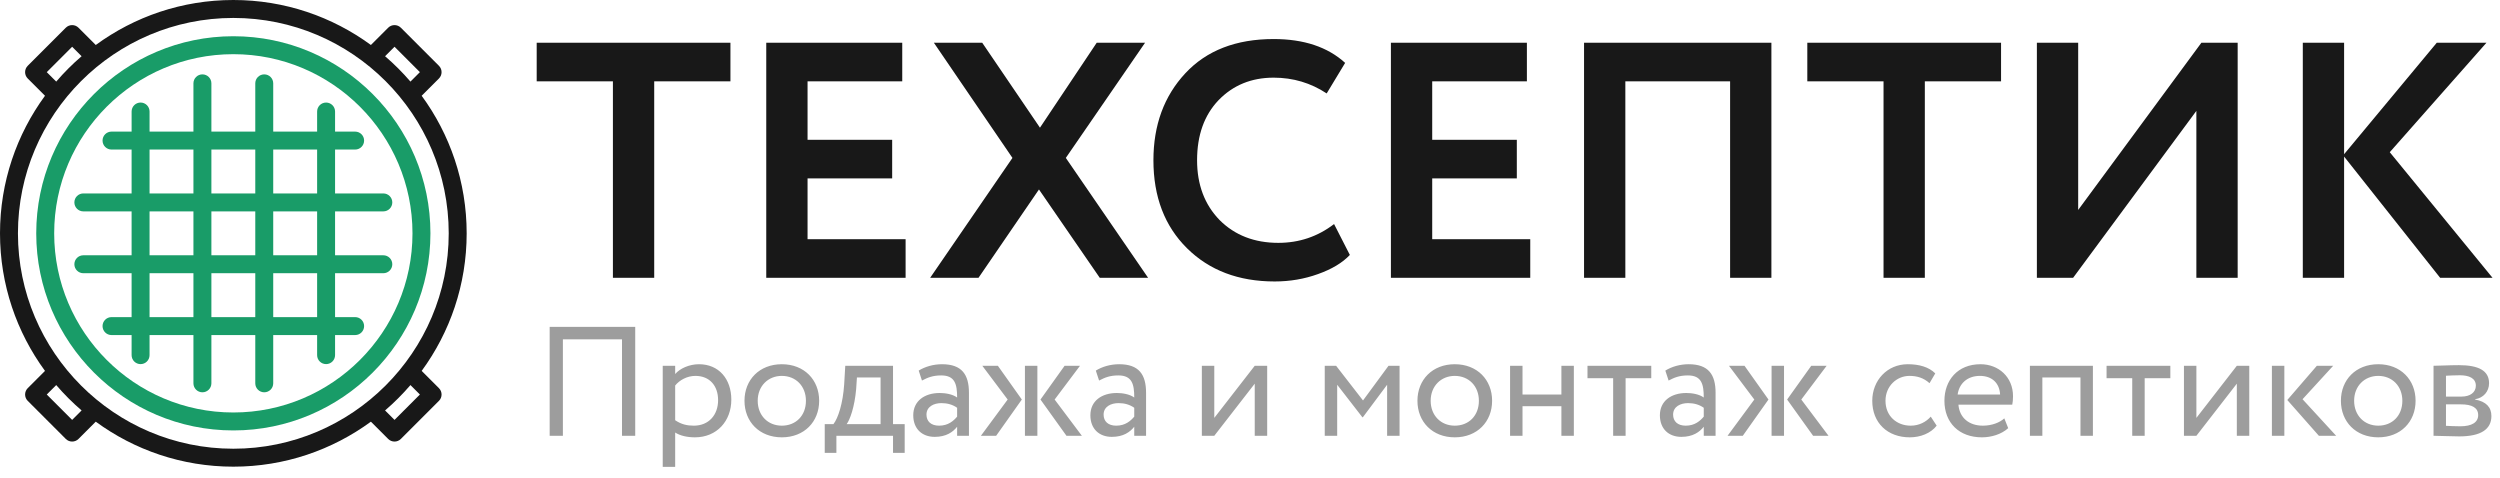 <?xml version="1.0" encoding="UTF-8"?> <svg xmlns="http://www.w3.org/2000/svg" width="225" height="43" viewBox="0 0 225 43" fill="none"> <path d="M48.302 7.322V3.846H65.739V7.322H58.879V25H55.162V7.322H48.302ZM68.963 25V3.846H81.202V7.322H72.68V12.58H80.295V16.055H72.68V21.525H81.504V25H68.963ZM103.056 3.846L95.924 14.212L103.328 25H98.977L93.507 17.052L88.067 25H83.716L91.12 14.212L84.048 3.846H88.4L93.597 11.492L98.705 3.846H103.056ZM120.066 20.165L121.487 22.945C120.822 23.65 119.865 24.224 118.616 24.668C117.387 25.111 116.087 25.332 114.717 25.332C111.474 25.332 108.845 24.335 106.83 22.341C104.815 20.346 103.808 17.707 103.808 14.423C103.808 11.26 104.765 8.651 106.679 6.596C108.593 4.541 111.242 3.514 114.627 3.514C117.346 3.514 119.492 4.229 121.063 5.66L119.401 8.409C117.971 7.463 116.379 6.989 114.627 6.989C112.632 6.989 110.98 7.664 109.671 9.014C108.381 10.364 107.737 12.167 107.737 14.423C107.737 16.619 108.412 18.412 109.761 19.802C111.131 21.172 112.894 21.857 115.05 21.857C116.923 21.857 118.596 21.293 120.066 20.165ZM125.182 25V3.846H137.42V7.322H128.899V12.58H136.514V16.055H128.899V21.525H137.723V25H125.182ZM155.709 25V7.322H146.281V25H142.564V3.846H159.426V25H155.709ZM162.658 7.322V3.846H180.095V7.322H173.235V25H169.518V7.322H162.658ZM186.582 25H183.319V3.846H187.036V18.896L198.126 3.846H201.39V25H197.673V9.981L186.582 25ZM207.252 25V3.846H210.969V13.879L219.31 3.846H223.782L215.079 13.698L224.326 25H219.612L210.969 14.091V25H207.252Z" fill="#181818"></path> <path d="M55.98 39.22H57.17V29.42H49.47V39.22H50.66V30.54H55.98V39.22ZM59.645 42.02H60.765V38.926C61.213 39.22 61.871 39.36 62.543 39.36C64.517 39.36 65.819 37.89 65.819 35.972C65.819 34.11 64.699 32.78 62.907 32.78C62.039 32.78 61.199 33.158 60.765 33.662V32.92H59.645V42.02ZM62.585 33.83C63.887 33.83 64.629 34.74 64.629 36.014C64.629 37.344 63.789 38.31 62.445 38.31C61.843 38.31 61.325 38.198 60.765 37.82V34.698C61.157 34.208 61.843 33.83 62.585 33.83ZM67.004 36.07C67.004 37.96 68.348 39.36 70.364 39.36C72.38 39.36 73.724 37.96 73.724 36.07C73.724 34.18 72.38 32.78 70.364 32.78C68.348 32.78 67.004 34.18 67.004 36.07ZM68.194 36.07C68.194 34.74 69.132 33.83 70.364 33.83C71.624 33.83 72.534 34.754 72.534 36.07C72.534 37.414 71.624 38.31 70.364 38.31C69.104 38.31 68.194 37.386 68.194 36.07ZM74.226 40.76H75.276V39.22H80.372V40.76H81.422V38.17H80.372V32.92H76.074L75.976 34.586C75.864 36.308 75.43 37.638 75.01 38.17H74.226V40.76ZM77.054 35.02L77.124 33.97H79.252V38.17H76.2C76.494 37.778 76.914 36.63 77.054 35.02ZM82.977 34.25C83.481 33.984 83.943 33.788 84.713 33.788C85.959 33.788 86.141 34.6 86.141 35.776C85.721 35.468 85.063 35.37 84.573 35.37C83.215 35.37 82.193 36.084 82.193 37.372C82.193 38.59 82.977 39.318 84.125 39.318C85.161 39.318 85.763 38.884 86.141 38.408V39.22H87.205V35.356C87.205 33.718 86.575 32.78 84.783 32.78C83.999 32.78 83.243 33.004 82.683 33.354L82.977 34.25ZM84.517 38.31C83.789 38.31 83.383 37.918 83.383 37.316C83.383 36.588 84.055 36.28 84.727 36.28C85.273 36.28 85.749 36.42 86.141 36.7V37.498C85.819 37.876 85.343 38.31 84.517 38.31ZM97.2 32.92H95.814L93.644 35.958L95.982 39.22H97.368L94.918 35.958L97.2 32.92ZM92.244 39.22H93.364V32.92H92.244V39.22ZM90.69 35.958L88.282 39.22H89.654L91.964 35.958L89.808 32.92H88.408L90.69 35.958ZM98.918 34.25C99.422 33.984 99.884 33.788 100.654 33.788C101.9 33.788 102.082 34.6 102.082 35.776C101.662 35.468 101.004 35.37 100.514 35.37C99.156 35.37 98.134 36.084 98.134 37.372C98.134 38.59 98.918 39.318 100.066 39.318C101.102 39.318 101.704 38.884 102.082 38.408V39.22H103.146V35.356C103.146 33.718 102.516 32.78 100.724 32.78C99.94 32.78 99.184 33.004 98.624 33.354L98.918 34.25ZM100.458 38.31C99.73 38.31 99.324 37.918 99.324 37.316C99.324 36.588 99.996 36.28 100.668 36.28C101.214 36.28 101.69 36.42 102.082 36.7V37.498C101.76 37.876 101.284 38.31 100.458 38.31ZM109.286 39.22L112.926 34.53V39.22H114.046V32.92H112.926L109.286 37.61V32.92H108.166V39.22H109.286ZM119.227 39.22H120.347V34.628L122.615 37.554H122.657L124.841 34.628V39.22H125.961V32.92H124.967L122.671 36.042L120.249 32.92H119.227V39.22ZM127.57 36.07C127.57 37.96 128.914 39.36 130.93 39.36C132.946 39.36 134.29 37.96 134.29 36.07C134.29 34.18 132.946 32.78 130.93 32.78C128.914 32.78 127.57 34.18 127.57 36.07ZM128.76 36.07C128.76 34.74 129.698 33.83 130.93 33.83C132.19 33.83 133.1 34.754 133.1 36.07C133.1 37.414 132.19 38.31 130.93 38.31C129.67 38.31 128.76 37.386 128.76 36.07ZM140.526 39.22H141.646V32.92H140.526V35.51H137.026V32.92H135.906V39.22H137.026V36.56H140.526V39.22ZM142.874 34.04H145.184V39.22H146.304V34.04H148.614V32.92H142.874V34.04ZM150.174 34.25C150.678 33.984 151.14 33.788 151.91 33.788C153.156 33.788 153.338 34.6 153.338 35.776C152.918 35.468 152.26 35.37 151.77 35.37C150.412 35.37 149.39 36.084 149.39 37.372C149.39 38.59 150.174 39.318 151.322 39.318C152.358 39.318 152.96 38.884 153.338 38.408V39.22H154.402V35.356C154.402 33.718 153.772 32.78 151.98 32.78C151.196 32.78 150.44 33.004 149.88 33.354L150.174 34.25ZM151.714 38.31C150.986 38.31 150.58 37.918 150.58 37.316C150.58 36.588 151.252 36.28 151.924 36.28C152.47 36.28 152.946 36.42 153.338 36.7V37.498C153.016 37.876 152.54 38.31 151.714 38.31ZM164.398 32.92H163.012L160.842 35.958L163.18 39.22H164.566L162.116 35.958L164.398 32.92ZM159.442 39.22H160.562V32.92H159.442V39.22ZM157.888 35.958L155.48 39.22H156.852L159.162 35.958L157.006 32.92H155.606L157.888 35.958ZM173.768 37.498C173.348 37.974 172.718 38.31 171.962 38.31C170.716 38.31 169.694 37.456 169.694 36.07C169.694 34.74 170.716 33.83 171.85 33.83C172.508 33.83 173.124 33.998 173.656 34.488L174.174 33.606C173.586 33.018 172.704 32.78 171.696 32.78C169.848 32.78 168.504 34.236 168.504 36.07C168.504 38.058 169.876 39.36 171.878 39.36C172.844 39.36 173.768 38.996 174.3 38.31L173.768 37.498ZM180.388 37.652C179.982 38.03 179.268 38.31 178.456 38.31C177.224 38.31 176.356 37.61 176.258 36.42H181.102C181.144 36.224 181.172 35.972 181.172 35.664C181.172 33.928 179.87 32.78 178.246 32.78C176.174 32.78 174.998 34.236 174.998 36.07C174.998 38.058 176.328 39.36 178.372 39.36C179.212 39.36 180.122 39.094 180.738 38.534L180.388 37.652ZM178.19 33.83C179.282 33.83 179.954 34.474 180.01 35.51H176.188C176.314 34.544 177.042 33.83 178.19 33.83ZM187.242 39.22H188.362V32.92H182.692V39.22H183.812V33.97H187.242V39.22ZM189.591 34.04H191.901V39.22H193.021V34.04H195.331V32.92H189.591V34.04ZM197.675 39.22L201.315 34.53V39.22H202.435V32.92H201.315L197.675 37.61V32.92H196.555V39.22H197.675ZM209.987 32.92H208.517L205.857 36L208.699 39.22H210.253L207.229 35.93L209.987 32.92ZM204.471 39.22H205.591V32.92H204.471V39.22ZM210.682 36.07C210.682 37.96 212.026 39.36 214.042 39.36C216.058 39.36 217.402 37.96 217.402 36.07C217.402 34.18 216.058 32.78 214.042 32.78C212.026 32.78 210.682 34.18 210.682 36.07ZM211.872 36.07C211.872 34.74 212.81 33.83 214.042 33.83C215.302 33.83 216.212 34.754 216.212 36.07C216.212 37.414 215.302 38.31 214.042 38.31C212.782 38.31 211.872 37.386 211.872 36.07ZM219.018 39.22C219.592 39.22 220.544 39.276 221.328 39.276C223.288 39.276 224.226 38.632 224.226 37.442C224.226 36.658 223.764 36.14 222.756 35.958V35.93C223.512 35.818 224.016 35.23 224.016 34.488C224.016 33.354 223.064 32.864 221.3 32.864C220.39 32.864 219.564 32.92 219.018 32.92V39.22ZM221.482 36.392C222.49 36.392 223.036 36.7 223.036 37.358C223.036 38.016 222.462 38.366 221.426 38.366C220.922 38.366 220.474 38.338 220.138 38.324V36.392H221.482ZM221.384 33.774C222.196 33.774 222.826 34.026 222.826 34.712C222.826 35.328 222.294 35.692 221.552 35.692H220.138V33.816C220.418 33.802 220.88 33.774 221.384 33.774Z" fill="#9D9D9D"></path> <g clip-path="url(#clip0_511_205)"> <path d="M21 3.261C11.219 3.261 3.261 11.219 3.261 21C3.261 30.782 11.219 38.739 21 38.739C30.782 38.739 38.739 30.782 38.739 21C38.739 11.219 30.782 3.261 21 3.261ZM21 37.124C12.109 37.124 4.876 29.891 4.876 21C4.876 12.109 12.109 4.876 21 4.876C29.891 4.876 37.124 12.109 37.124 21C37.124 29.891 29.891 37.124 21 37.124Z" fill="#199C68"></path> <path d="M34.499 22.975H30.156V19.025H34.499C34.945 19.025 35.307 18.663 35.307 18.217C35.307 17.771 34.945 17.409 34.499 17.409H30.156V13.46H31.963C32.409 13.46 32.77 13.098 32.77 12.652C32.77 12.206 32.409 11.845 31.963 11.845H30.156V10.038C30.156 9.591 29.794 9.23 29.348 9.23C28.902 9.23 28.541 9.591 28.541 10.038V11.844H24.59V7.501C24.59 7.055 24.229 6.693 23.783 6.693C23.336 6.693 22.975 7.055 22.975 7.501V11.844H19.025V7.501C19.025 7.055 18.663 6.693 18.217 6.693C17.771 6.693 17.409 7.055 17.409 7.501V11.844H13.46V10.037C13.46 9.591 13.098 9.229 12.652 9.229C12.206 9.229 11.845 9.591 11.845 10.037V11.844H10.037C9.591 11.844 9.229 12.206 9.229 12.652C9.229 13.098 9.591 13.46 10.037 13.46H11.844V17.409H7.501C7.055 17.409 6.693 17.771 6.693 18.217C6.693 18.663 7.055 19.025 7.501 19.025H11.844V22.975H7.501C7.055 22.975 6.693 23.336 6.693 23.782C6.693 24.229 7.055 24.59 7.501 24.59H11.844V28.54H10.037C9.591 28.54 9.229 28.902 9.229 29.348C9.229 29.794 9.591 30.156 10.037 30.156H11.844V31.963C11.844 32.41 12.206 32.771 12.652 32.771C13.098 32.771 13.46 32.41 13.46 31.963V30.156H17.409V34.499C17.409 34.945 17.771 35.307 18.217 35.307C18.663 35.307 19.025 34.945 19.025 34.499V30.156H22.975V34.499C22.975 34.945 23.336 35.307 23.782 35.307C24.229 35.307 24.59 34.945 24.59 34.499V30.156H28.541V31.963C28.541 32.409 28.902 32.77 29.348 32.77C29.794 32.77 30.156 32.409 30.156 31.963V30.156H31.963C32.409 30.156 32.77 29.794 32.77 29.348C32.77 28.902 32.409 28.54 31.963 28.54H30.156V24.59H34.499C34.945 24.59 35.307 24.229 35.307 23.782C35.307 23.336 34.945 22.975 34.499 22.975ZM28.541 22.975H24.59V19.025H28.541V22.975H28.541ZM22.975 22.975H19.025V19.025H22.975V22.975ZM28.541 13.46V17.409H24.59V13.46H28.541ZM22.975 13.46V17.409H19.025V13.46C19.025 13.46 22.975 13.46 22.975 13.46ZM13.46 13.46H17.409V17.409H13.46V13.46ZM13.46 19.025H17.409V22.975H13.46V19.025ZM13.46 28.541V24.59H17.409V28.541H13.46ZM19.025 28.541V24.59H22.975V28.541H19.025ZM28.541 28.541H24.59V24.59H28.541V28.541H28.541Z" fill="#199C68"></path> <path d="M37.951 33.381C40.495 29.907 42 25.626 42 21C42 16.374 40.495 12.093 37.95 8.618L39.505 7.064C39.82 6.749 39.82 6.237 39.505 5.922L36.078 2.495C35.762 2.18 35.251 2.18 34.935 2.495L33.381 4.049C29.907 1.505 25.626 0 21 0C16.374 0 12.093 1.505 8.619 4.049L7.065 2.495C6.749 2.18 6.238 2.18 5.922 2.495L2.495 5.922C2.18 6.237 2.18 6.749 2.495 7.064L4.05 8.618C1.505 12.093 0 16.374 0 21C0 25.626 1.505 29.907 4.049 33.381L2.495 34.935C2.344 35.087 2.259 35.292 2.259 35.506C2.259 35.72 2.344 35.926 2.495 36.077L5.922 39.504C6.08 39.662 6.287 39.741 6.493 39.741C6.7 39.741 6.907 39.662 7.065 39.504L8.618 37.95C12.092 40.495 16.373 42 21 42C25.626 42 29.907 40.495 33.382 37.95L34.935 39.504C35.093 39.662 35.3 39.741 35.507 39.741C35.713 39.741 35.92 39.662 36.078 39.504L39.505 36.077C39.82 35.762 39.82 35.25 39.505 34.935L37.951 33.381ZM35.507 4.208L37.791 6.493L36.94 7.344C36.238 6.526 35.474 5.762 34.656 5.06L35.507 4.208ZM4.209 6.493L6.493 4.209L7.344 5.06C6.526 5.762 5.762 6.526 5.06 7.344L4.209 6.493ZM6.493 37.791L4.209 35.506L5.06 34.656C5.762 35.474 6.526 36.238 7.344 36.94L6.493 37.791ZM1.615 21C1.615 10.311 10.311 1.615 21 1.615C31.689 1.615 40.385 10.311 40.385 21C40.385 31.689 31.689 40.385 21 40.385C10.311 40.385 1.615 31.689 1.615 21ZM35.507 37.791L34.656 36.94C35.474 36.238 36.238 35.474 36.94 34.656L37.791 35.506L35.507 37.791Z" fill="#181818"></path> </g> <defs> <clipPath id="clip0_511_205"> <rect width="42" height="42" fill="white"></rect> </clipPath> </defs> </svg> 
